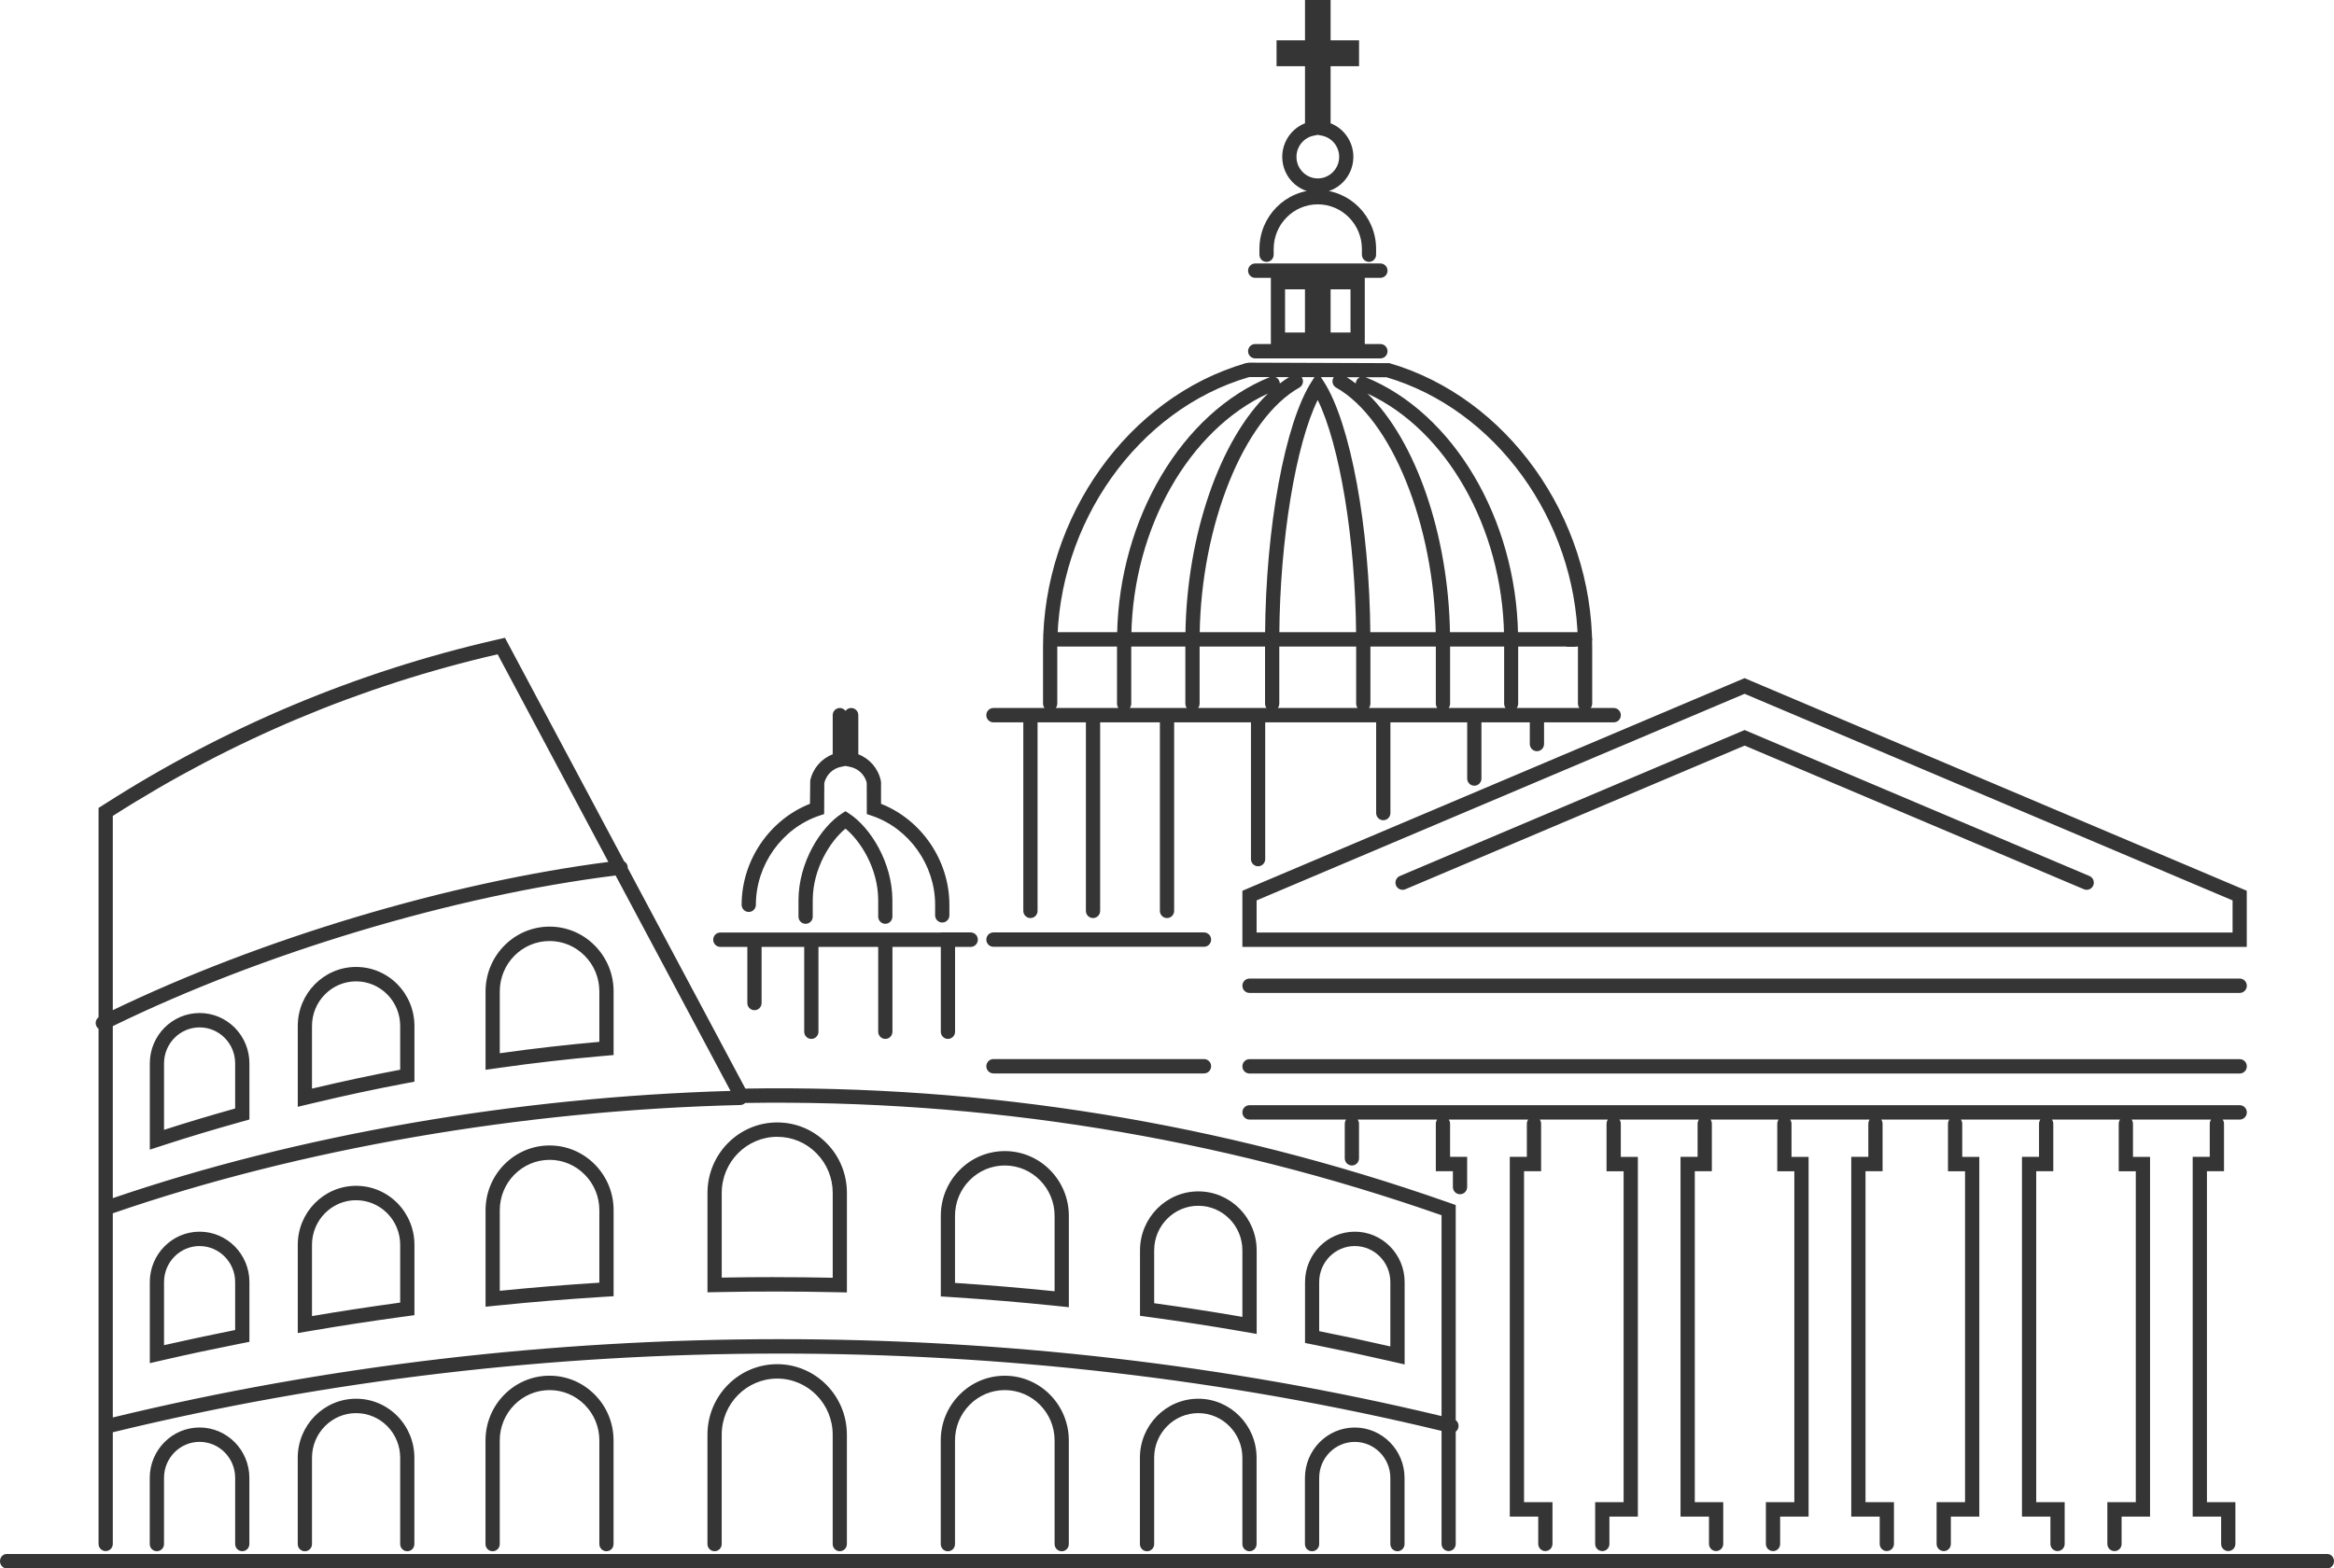 <?xml version="1.0" encoding="UTF-8"?><svg id="Livello_2" xmlns="http://www.w3.org/2000/svg" viewBox="0 0 77.943 52.39"><defs><style>.cls-1{fill:#353535;}</style></defs><g id="Livello_1-2"><path class="cls-1" d="M45.718,8.748c-.131,0-.238-.107-.238-.24v-.192c0-.822-.661-1.49-1.473-1.49s-1.473,.668-1.473,1.49v.192c0,.133-.106,.24-.238,.24s-.238-.107-.238-.24v-.192c0-1.087,.874-1.971,1.948-1.971s1.948,.884,1.948,1.971v.192c0,.133-.106,.24-.238,.24Zm-1.71-2.307c-.655,0-1.188-.539-1.188-1.202,0-.501,.31-.944,.76-1.121v-1.907h-.95v-.865h.95V0h.855V1.346h.95v.865h-.95v1.907c.45,.176,.76,.62,.76,1.121,0,.663-.533,1.202-1.188,1.202Zm0-1.937l-.143,.029c-.33,.068-.57,.365-.57,.706,0,.398,.32,.721,.713,.721s.713-.324,.713-.721c0-.341-.24-.638-.57-.706l-.143-.029h0Zm-3.801,27.123h-7.031c-.131,0-.238-.107-.238-.24s.106-.24,.238-.24h7.031c.131,0,.238,.107,.238,.24s-.106,.24-.238,.24Zm0,4.23h-7.031c-.131,0-.238-.107-.238-.24s.106-.24,.238-.24h7.031c.131,0,.238,.107,.238,.24s-.106,.24-.238,.24Zm5.891-23.885h-4.181c-.131,0-.238-.107-.238-.24s.106-.24,.238-.24h.523v-2.211h-.523c-.131,0-.238-.107-.238-.24s.106-.24,.238-.24h4.181c.131,0,.238,.107,.238,.24s-.106,.24-.238,.24h-.522v2.211h.522c.131,0,.238,.107,.238,.24s-.106,.24-.238,.24Zm-1.663-.865h.665v-1.442h-.665v1.442Zm-1.521,0h.665v-1.442h-.665v1.442Zm7.554,12.639c-.131,0-.238-.107-.238-.24v-1.923c0-.078,.036-.147,.093-.191-.057-.043-.095-.111-.096-.189-.064-3.577-1.927-6.843-4.562-8.056,1.597,1.543,2.714,4.706,2.757,8.048,0,.079-.036,.15-.093,.194,.058,.044,.096,.114,.096,.193v1.923c0,.133-.106,.24-.238,.24s-.238-.107-.238-.24v-1.923c0-.078,.037-.147,.094-.191-.057-.044-.095-.112-.096-.19-.047-3.665-1.478-7.212-3.328-8.253-.115-.064-.156-.211-.092-.327,.004-.008,.009-.016,.014-.023h-.43s.093,.144,.093,.144c.894,1.386,1.535,4.862,1.558,8.453,0,.079-.036,.149-.094,.193,.058,.044,.096,.114,.096,.193v1.923c0,.133-.106,.24-.238,.24s-.238-.107-.238-.24v-1.923c0-.078,.037-.148,.094-.192-.058-.044-.095-.113-.096-.191-.02-3.173-.547-6.34-1.282-7.838-.734,1.497-1.261,4.665-1.282,7.838,0,.078-.038,.147-.095,.191,.057,.044,.094,.113,.094,.192v1.923c0,.133-.106,.24-.238,.24s-.238-.107-.238-.24v-1.923c0-.079,.037-.148,.095-.193-.058-.044-.095-.114-.094-.193,.023-3.592,.664-7.068,1.558-8.453l.093-.145h-.431c.006,.007,.011,.015,.016,.024,.064,.116,.022,.262-.092,.327-1.851,1.04-3.281,4.589-3.328,8.253,0,.078-.038,.146-.096,.19,.057,.044,.094,.113,.094,.191v1.923c0,.133-.106,.24-.238,.24s-.238-.107-.238-.24v-1.923c0-.079,.038-.149,.096-.193-.058-.045-.095-.115-.094-.195,.043-3.342,1.16-6.506,2.757-8.048-2.635,1.212-4.498,4.479-4.562,8.056-.001,.078-.039,.146-.097,.189,.057,.044,.093,.113,.093,.191v1.923c0,.133-.106,.24-.238,.24s-.238-.107-.238-.24v-1.923c0-.079,.038-.149,.097-.193-.058-.045-.095-.116-.093-.195,.069-3.874,2.167-7.409,5.102-8.598h-.67s-.035,.004-.035,.004c-3.692,1.077-6.395,4.868-6.395,9.007v1.895c0,.133-.106,.24-.238,.24s-.238-.107-.238-.24v-1.895c0-4.35,2.848-8.335,6.771-9.476l.118-.017,4.679,.017c3.923,1.141,6.771,5.127,6.771,9.476v1.895c0,.133-.106,.24-.238,.24s-.238-.107-.238-.24v-1.905l-.143,.01h-.238c0-.133,.106-.253,.237-.253,.053,0,.102,.015,.141,.042-.09-4.046-2.748-7.718-6.393-8.795h-.694c2.928,1.192,5.021,4.724,5.09,8.592,.001,.079-.035,.15-.093,.195,.059,.044,.097,.114,.097,.193v1.923c0,.133-.106,.24-.238,.24h.002Zm2.09-2.163l.143,.005v-.005h-.143Zm-9.968-8.987c.058,.023,.107,.071,.132,.134,.01,.026,.016,.053,.017,.08,.101-.078,.204-.148,.309-.213h-.458s0,0,0,0Zm2.382,.004c.103,.063,.204,.133,.303,.21,.001-.027,.007-.054,.017-.08,.023-.06,.068-.104,.122-.129h-.442Zm8.917,11.53h-20.714c-.131,0-.238-.107-.238-.24s.106-.24,.238-.24h20.714c.131,0,.238,.107,.238,.24s-.106,.24-.238,.24Zm-24.324,6.729c-.131,0-.238-.107-.238-.24v-.544c0-1.072-.601-1.995-1.093-2.395-.491,.401-1.093,1.324-1.093,2.395v.544c0,.133-.106,.24-.238,.24s-.238-.107-.238-.24v-.544c0-1.27,.741-2.439,1.439-2.894l.129-.084,.129,.084c.698,.455,1.439,1.624,1.439,2.894v.544c0,.133-.106,.24-.238,.24h0Zm1.901-.043c-.131,0-.238-.107-.238-.24v-.353c0-1.332-.871-2.556-2.118-2.975l-.163-.054-.003-1.043c-.06-.264-.279-.48-.565-.537l-.144-.029-.144,.029c-.279,.056-.493,.261-.564,.538l-.005,1.041-.162,.054c-1.247,.42-2.118,1.644-2.118,2.976,0,.133-.106,.24-.238,.24s-.238-.107-.238-.24c0-1.478,.93-2.84,2.282-3.373l.009-.78c.09-.405,.375-.73,.75-.873v-1.307c0-.133,.106-.24,.238-.24,.078,0,.146,.037,.19,.096,.043-.059,.112-.096,.19-.096,.131,0,.238,.107,.238,.24v1.307c.375,.143,.66,.468,.75,.873l.009,.067v.714c1.353,.533,2.282,1.894,2.282,3.372v.353c0,.133-.106,.24-.238,.24h0Zm.19,3.888c-.131,0-.238-.107-.238-.24v-3.317h.998c.131,0,.238,.107,.238,.24s-.106,.24-.238,.24h-.522v2.836c0,.133-.106,.24-.238,.24Zm-2.091,0c-.131,0-.238-.107-.238-.24v-3.076c0-.133,.106-.24,.238-.24s.238,.107,.238,.24v3.076c0,.133-.106,.24-.238,.24Zm-2.471,0c-.131,0-.238-.107-.238-.24v-3.076c0-.133,.106-.24,.238-.24s.238,.107,.238,.24v3.076c0,.133-.106,.24-.238,.24Zm7.317-4.037c-.131,0-.238-.107-.238-.24v-6.537c0-.133,.106-.24,.238-.24s.238,.107,.238,.24v6.537c0,.133-.106,.24-.238,.24Zm2.09,0c-.131,0-.238-.107-.238-.24v-6.537c0-.133,.106-.24,.238-.24s.238,.107,.238,.24v6.537c0,.133-.106,.24-.238,.24Zm2.471,0c-.131,0-.238-.107-.238-.24v-6.537c0-.133,.106-.24,.238-.24s.238,.107,.238,.24v6.537c0,.133-.106,.24-.238,.24Zm3.041-1.73c-.131,0-.238-.107-.238-.24v-4.806c0-.133,.106-.24,.238-.24s.238,.107,.238,.24v4.806c0,.133-.106,.24-.238,.24Zm4.181-1.538c-.131,0-.238-.107-.238-.24v-3.268c0-.133,.106-.24,.238-.24s.238,.107,.238,.24v3.268c0,.133-.106,.24-.238,.24Zm3.04-1.153c-.131,0-.238-.107-.238-.24v-2.115c0-.133,.106-.24,.238-.24s.238,.107,.238,.24v2.115c0,.133-.106,.24-.238,.24Zm2.091-1.153c-.131,0-.238-.107-.238-.24v-.961c0-.133,.106-.24,.238-.24s.238,.107,.238,.24v.961c0,.133-.106,.24-.238,.24Zm-26.13,8.652c-.131,0-.238-.107-.238-.24v-2.115c0-.133,.106-.24,.238-.24s.238,.107,.238,.24v2.115c0,.133-.106,.24-.238,.24Zm7.221-2.115h-8.361c-.131,0-.238-.107-.238-.24s.106-.24,.238-.24h8.361c.131,0,.238,.107,.238,.24s-.106,.24-.238,.24Zm42.378,5.768H41.727c-.131,0-.238-.107-.238-.24s.106-.24,.238-.24h33.067c.131,0,.238,.107,.238,.24s-.106,.24-.238,.24Zm0-1.538H41.727c-.131,0-.238-.107-.238-.24s.106-.24,.238-.24h33.067c.131,0,.238,.107,.238,.24s-.106,.24-.238,.24Zm0-2.692H41.727c-.131,0-.238-.107-.238-.24s.106-.24,.238-.24h33.067c.131,0,.238,.107,.238,.24s-.106,.24-.238,.24Zm.238-1.538H41.489v-1.874l.262-.112,16.508-6.991,16.771,7.102v1.874h0Zm-33.067-.48h32.591v-1.073l-16.296-6.901-16.296,6.901v1.074h0Zm4.873-1.427c-.093,0-.181-.056-.219-.147-.051-.122,.007-.263,.128-.314l11.514-4.876,11.515,4.876c.121,.051,.178,.192,.128,.314-.051,.122-.19,.18-.311,.129l-11.331-4.799-11.331,4.799c-.03,.013-.061,.019-.092,.019h0Zm-18.793,22.094c-.131,0-.238-.107-.238-.24v-3.653c0-1.034-.831-1.874-1.853-1.874s-1.853,.841-1.853,1.874v3.653c0,.133-.106,.24-.238,.24s-.238-.107-.238-.24v-3.653c0-1.299,1.044-2.355,2.328-2.355s2.328,1.056,2.328,2.355v3.653c0,.133-.106,.24-.238,.24Zm-19.954,0c-.131,0-.238-.107-.238-.24v-2.211c0-.663-.533-1.202-1.188-1.202s-1.188,.539-1.188,1.202v2.211c0,.133-.106,.24-.238,.24s-.238-.107-.238-.24v-2.211c0-.927,.746-1.682,1.663-1.682s1.663,.755,1.663,1.682v2.211c0,.133-.106,.24-.238,.24h0Zm20.192-8.644l-.437-.009c-1.269-.027-2.541-.029-3.784-.004l-.436,.008v-3.319c0-1.299,1.044-2.355,2.328-2.355,.624,0,1.209,.245,1.647,.69,.439,.442,.681,1.034,.681,1.665v3.324h0Zm-2.435-.511c.651,0,1.306,.007,1.96,.02v-2.833c0-.502-.193-.972-.542-1.325-.349-.355-.814-.55-1.311-.55-1.022,0-1.853,.841-1.853,1.874v2.829c.577-.011,1.16-.016,1.746-.016h0Zm-9.633,.988v-3.224c0-1.193,.959-2.163,2.138-2.163,.57,0,1.107,.225,1.511,.634,.404,.409,.627,.952,.627,1.529v2.873l-.401,.025c-1.159,.073-2.304,.166-3.404,.278l-.471,.048h0Zm2.138-4.906c-.917,0-1.663,.755-1.663,1.682v2.692c1.076-.108,2.194-.2,3.325-.271v-2.421c0-.449-.173-.871-.488-1.189-.314-.318-.732-.494-1.175-.494h0Zm1.9,13.074c-.131,0-.238-.107-.238-.24v-3.461c0-.449-.173-.872-.487-1.189-.314-.318-.732-.493-1.176-.493-.917,0-1.663,.755-1.663,1.682v3.461c0,.133-.106,.24-.238,.24s-.238-.107-.238-.24v-3.461c0-1.193,.959-2.163,2.138-2.163,.571,0,1.108,.225,1.512,.634,.404,.408,.626,.951,.626,1.529v3.461c0,.133-.106,.24-.238,.24h0Zm-10.309-7.287v-2.949c0-1.087,.874-1.971,1.948-1.971,.518,0,1.007,.204,1.377,.576,.368,.375,.571,.871,.571,1.395v2.35l-.37,.05c-1.053,.144-2.072,.3-3.026,.463l-.499,.085h0Zm1.948-4.44c-.812,0-1.473,.668-1.473,1.49v2.381c.931-.159,1.922-.31,2.945-.45v-1.93c0-.397-.153-.772-.432-1.055-.279-.28-.649-.435-1.041-.435Zm1.71,11.727c-.131,0-.238-.107-.238-.24v-2.884c0-.397-.153-.772-.432-1.056-.279-.279-.648-.434-1.04-.434-.812,0-1.473,.668-1.473,1.49v2.884c0,.133-.106,.24-.238,.24s-.238-.107-.238-.24v-2.884c0-1.087,.874-1.971,1.948-1.971,.518,0,1.007,.204,1.376,.575,.369,.376,.571,.871,.571,1.396v2.884c0,.133-.106,.24-.238,.24Zm33.066,0c-.131,0-.238-.107-.238-.24v-2.211c0-.663-.533-1.202-1.188-1.202s-1.188,.539-1.188,1.202v2.211c0,.133-.106,.24-.238,.24s-.238-.107-.238-.24v-2.211c0-.927,.746-1.682,1.663-1.682s1.663,.755,1.663,1.682v2.211c0,.133-.106,.24-.238,.24h0Zm-11.212,0c-.131,0-.238-.107-.238-.24v-3.461c0-.927-.746-1.682-1.663-1.682-.444,0-.862,.175-1.176,.493-.314,.318-.487,.74-.487,1.19v3.461c0,.133-.106,.24-.238,.24s-.238-.107-.238-.24v-3.461c0-.578,.222-1.121,.627-1.529,.404-.409,.941-.634,1.512-.634,1.179,0,2.138,.97,2.138,2.163v3.461c0,.133-.106,.24-.238,.24h0Zm6.271,0c-.131,0-.238-.107-.238-.24v-2.884c0-.822-.661-1.49-1.473-1.49s-1.473,.668-1.473,1.49v2.884c0,.133-.106,.24-.238,.24s-.238-.107-.238-.24v-2.884c0-1.087,.874-1.971,1.948-1.971s1.948,.884,1.948,1.971v2.884c0,.133-.106,.24-.238,.24ZM5.003,45.535v-2.71c0-.927,.746-1.682,1.663-1.682s1.663,.755,1.663,1.682v1.998l-.345,.068c-.843,.167-1.67,.343-2.458,.524l-.522,.12h0Zm1.663-3.912c-.655,0-1.188,.539-1.188,1.202v2.109c.763-.174,1.561-.344,2.375-.506v-1.602c0-.662-.533-1.202-1.188-1.202Zm9.549-5.887v-2.62c0-1.193,.959-2.163,2.138-2.163,.57,0,1.107,.225,1.511,.634,.404,.409,.627,.952,.627,1.529v2.127l-.391,.034c-1.127,.099-2.27,.23-3.398,.39l-.487,.069h0Zm2.138-4.302c-.917,0-1.663,.755-1.663,1.682v2.067c1.104-.156,2.223-.284,3.325-.381v-1.686c0-.449-.173-.871-.488-1.189-.314-.318-.731-.493-1.175-.493h0Zm-8.409,5.536v-2.699c0-1.087,.874-1.971,1.948-1.971,.518,0,1.007,.204,1.377,.576,.368,.375,.571,.871,.571,1.395v1.861l-.349,.066c-.979,.185-1.968,.397-3.021,.648l-.526,.125Zm1.948-4.189c-.812,0-1.473,.668-1.473,1.49v2.093c1.025-.244,1.99-.45,2.945-.631v-1.462c0-.397-.153-.772-.432-1.055-.279-.28-.649-.435-1.041-.435Zm-6.889,5.619v-2.879c0-.927,.746-1.682,1.663-1.682,.442,0,.859,.174,1.175,.491,.315,.321,.488,.744,.488,1.192v1.874l-.314,.088c-.86,.24-1.685,.488-2.453,.737l-.558,.181h0Zm1.663-4.081c-.655,0-1.188,.539-1.188,1.202v2.22c.746-.241,1.545-.48,2.375-.713v-1.507c0-.32-.124-.623-.349-.852-.225-.225-.523-.35-.839-.35Zm29.028,9.347l-.471-.049c-1.136-.117-2.282-.213-3.404-.285l-.401-.026v-2.692c0-.577,.223-1.12,.627-1.529,.404-.409,.941-.634,1.511-.634,1.179,0,2.138,.97,2.138,2.163v3.051h0Zm-3.801-.811c1.096,.071,2.215,.165,3.325,.278v-2.519c0-.927-.746-1.682-1.663-1.682-.443,0-.86,.175-1.175,.493-.314,.318-.488,.74-.488,1.189v2.241h0Zm10.072,1.704l-.499-.087c-1.025-.177-2.043-.335-3.026-.468l-.37-.051v-2.185c0-1.087,.874-1.971,1.948-1.971s1.948,.884,1.948,1.971v2.791h0Zm-3.421-1.026c.957,.131,1.948,.284,2.945,.456v-2.221c0-.822-.661-1.49-1.473-1.49s-1.473,.668-1.473,1.49v1.765h0Zm8.362,2.044l-.522-.119c-.804-.185-1.632-.363-2.459-.529l-.344-.068v-2.036c0-.927,.746-1.682,1.663-1.682s1.663,.755,1.663,1.682v2.752Zm-2.851-1.111c.799,.16,1.598,.332,2.375,.51v-2.151c0-.662-.533-1.202-1.188-1.202s-1.188,.539-1.188,1.202v1.641h0Zm4.323,7.347c-.131,0-.238-.107-.238-.24v-3.775c-14.319-3.459-30.063-3.444-44.373,.046v3.729c0,.133-.106,.24-.238,.24s-.238-.107-.238-.24v-17.207c-.029-.022-.054-.051-.071-.087-.051-.105-.019-.23,.071-.298v-6.992l.199-.127c4.02-2.574,8.413-4.419,13.056-5.484l.317-.073,3.982,7.469c.063,.036,.108,.102,.117,.18,.002,.014,.002,.028,.001,.042l3.928,7.367c8.034-.132,15.916,1.149,23.435,3.789l.287,.101v7.186c.074,.056,.111,.153,.088,.249-.013,.056-.046,.104-.088,.136v3.749c0,.133-.106,.24-.238,.24h0ZM3.767,40.53v6.819c14.317-3.472,30.049-3.487,44.373-.046v-6.709c-7.463-2.615-15.293-3.874-23.255-3.751-.042,.041-.098,.067-.161,.069-7.263,.174-14.703,1.458-20.957,3.617h0Zm0-6.253v5.746c6.175-2.111,13.477-3.378,20.628-3.582l-3.837-7.196c-5.399,.672-11.786,2.587-16.791,5.032h0Zm0-7.023v6.49c4.959-2.39,11.216-4.264,16.549-4.952l-3.698-6.936c-4.569,1.052-8.891,2.868-12.85,5.399Zm66.845,24.559c-.131,0-.238-.107-.238-.24v-1.394h.95v-11.054h-.57v-1.586c0-.133,.106-.24,.238-.24s.238,.107,.238,.24v1.106h.57v12.016h-.95v.913c0,.133-.106,.24-.238,.24Zm3.8,0c-.131,0-.238-.107-.238-.24v-.913h-.95v-12.016h.57v-1.106c0-.133,.106-.24,.238-.24s.238,.107,.238,.24v1.586h-.57v11.054h.95v1.394c0,.133-.106,.24-.238,.24Zm-9.502,0c-.131,0-.238-.107-.238-.24v-1.394h.95v-11.054h-.57v-1.586c0-.133,.106-.24,.238-.24s.238,.107,.238,.24v1.106h.57v12.016h-.95v.913c0,.133-.106,.24-.238,.24Zm3.801,0c-.131,0-.238-.107-.238-.24v-.913h-.95v-12.016h.57v-1.106c0-.133,.106-.24,.238-.24s.238,.107,.238,.24v1.586h-.57v11.054h.95v1.394c0,.133-.106,.24-.238,.24Zm-9.502,0c-.131,0-.238-.107-.238-.24v-1.394h.95v-11.054h-.57v-1.586c0-.133,.106-.24,.238-.24s.238,.107,.238,.24v1.106h.57v12.016h-.95v.913c0,.133-.106,.24-.238,.24Zm3.801,0c-.131,0-.238-.107-.238-.24v-.913h-.95v-12.016h.57v-1.106c0-.133,.106-.24,.238-.24s.238,.107,.238,.24v1.586h-.57v11.054h.95v1.394c0,.133-.106,.24-.238,.24Zm-9.502,0c-.131,0-.238-.107-.238-.24v-1.394h.95v-11.054h-.57v-1.586c0-.133,.106-.24,.238-.24s.238,.107,.238,.24v1.106h.57v12.016h-.95v.913c0,.133-.106,.24-.238,.24Zm3.801,0c-.131,0-.238-.107-.238-.24v-.913h-.95v-12.016h.57v-1.106c0-.133,.106-.24,.238-.24s.238,.107,.238,.24v1.586h-.57v11.054h.95v1.394c0,.133-.106,.24-.238,.24Zm-8.552-11.92c-.131,0-.238-.107-.238-.24v-.529h-.57v-1.586c0-.133,.106-.24,.238-.24s.238,.107,.238,.24v1.106h.57v1.009c0,.133-.106,.24-.238,.24h0Zm2.85,11.92c-.131,0-.238-.107-.238-.24v-.913h-.95v-12.016h.57v-1.106c0-.133,.106-.24,.238-.24s.238,.107,.238,.24v1.586h-.57v11.054h.95v1.394c0,.133-.106,.24-.238,.24Zm-6.461-12.881c-.131,0-.238-.107-.238-.24v-1.153c0-.133,.106-.24,.238-.24s.238,.107,.238,.24v1.153c0,.133-.106,.24-.238,.24Zm7.791-17.335h-17.864c-.131,0-.238-.107-.238-.24s.106-.24,.238-.24h17.864c.131,0,.238,.107,.238,.24s-.106,.24-.238,.24Zm24.78,30.793H.224c-.124,0-.224-.107-.224-.24s.1-.24,.224-.24H77.719c.124,0,.224,.107,.224,.24s-.1,.24-.224,.24Z"/></g></svg>